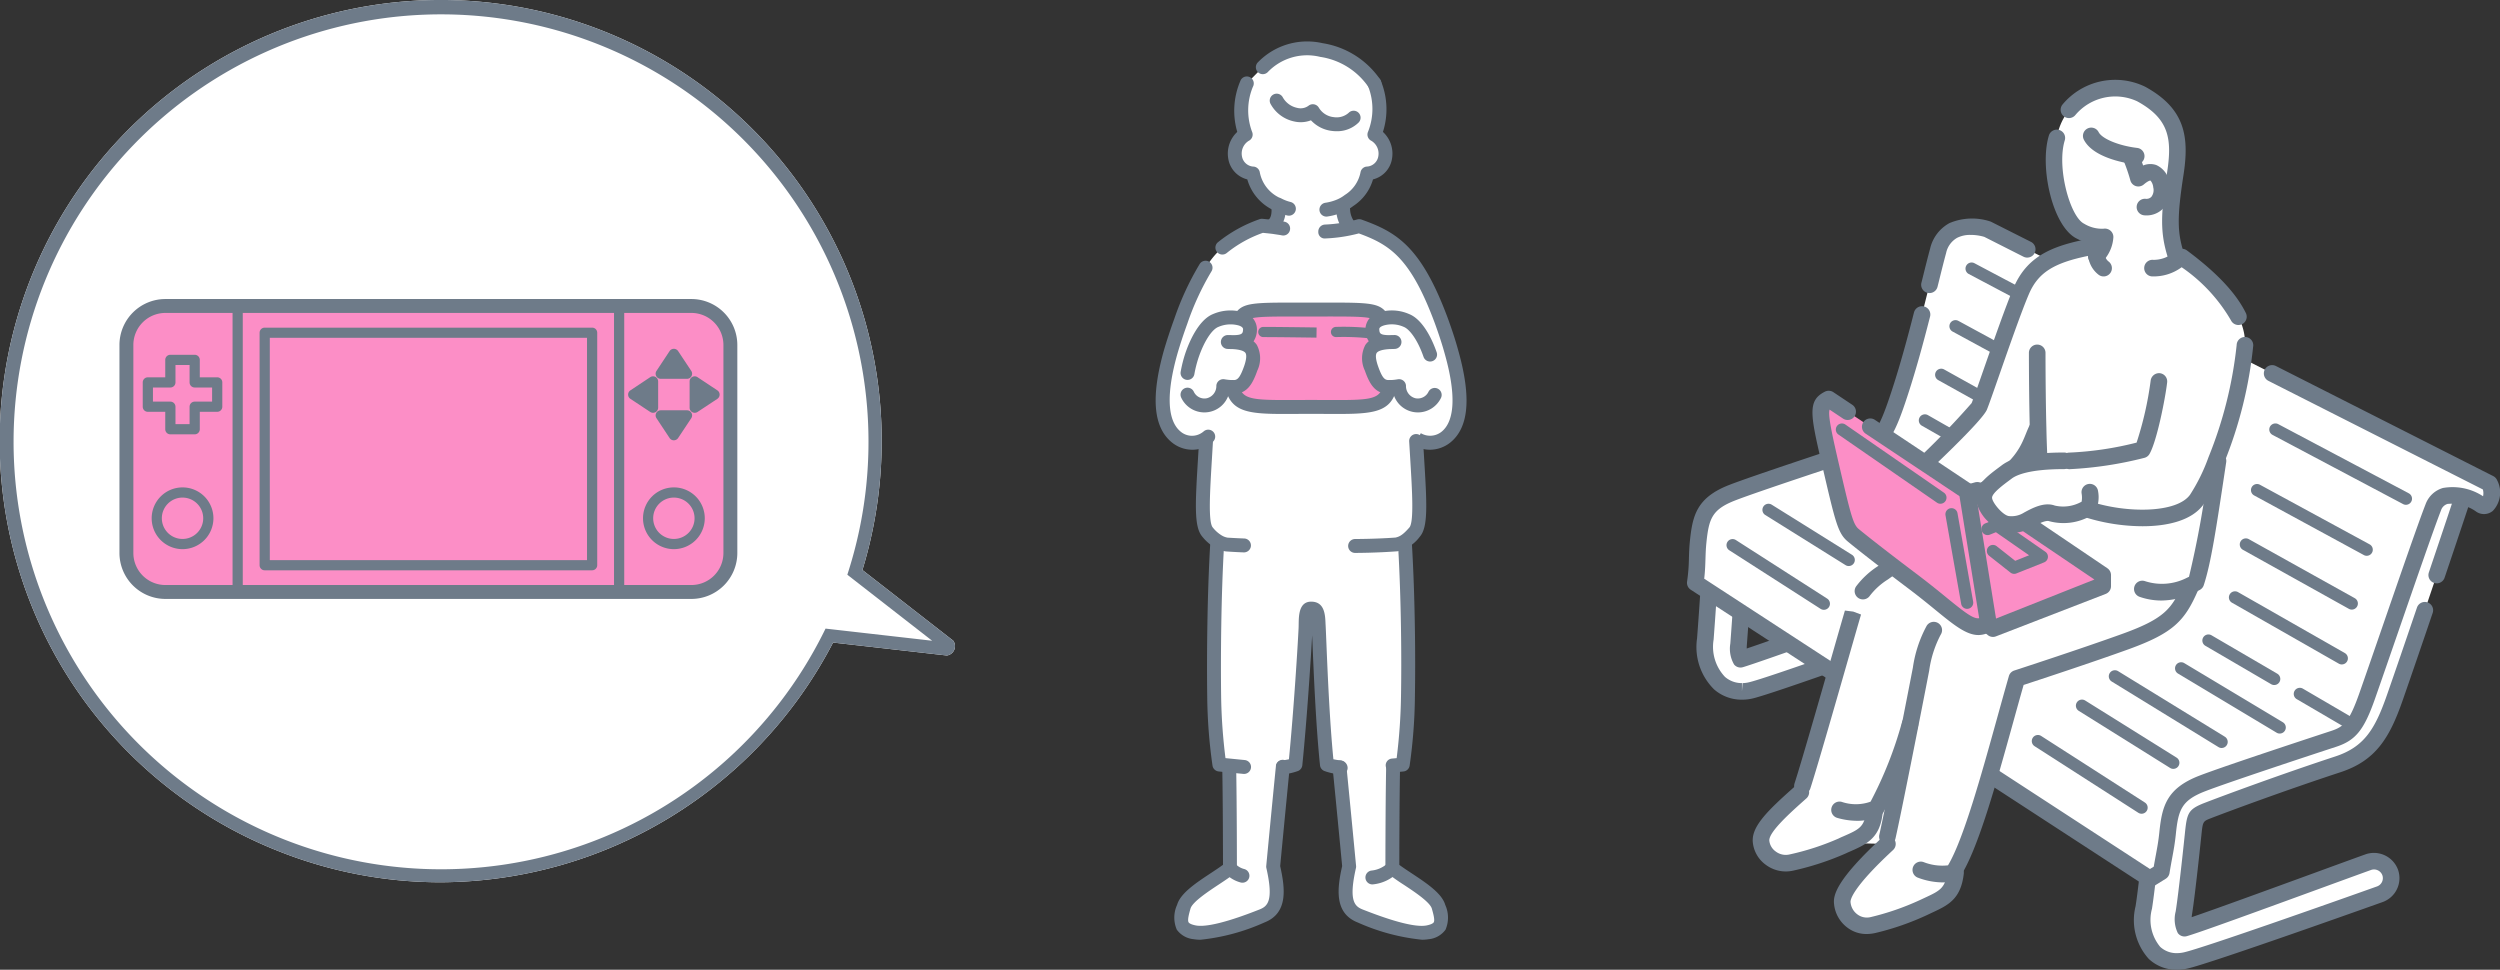 <?xml version="1.0" encoding="UTF-8"?> <svg xmlns="http://www.w3.org/2000/svg" viewBox="0 0 230.114 89.258"><rect x="0" y="0" width="230.114" height="89.258" fill="#333333" stroke="none"/><defs><style>.ae8a4228-4d51-431e-affd-d1eaa57907cb{fill:#fff;}.b0322c99-6bc0-4438-821f-f7f70239ec67{fill:#6e7b89;}.ae5135ff-e5f8-40b6-b509-9adab1f8e2a3{fill:#fc8ec6;}</style></defs><g id="a446d103-9e5e-4a37-b12d-3732403f2533" data-name="レイヤー 2"><g id="b782b4dc-a497-4b62-8ec9-c7edb52c162a" data-name="text"><path class="ae8a4228-4d51-431e-affd-d1eaa57907cb" d="M179.091,55.627a1.664,1.664,0,0,0-2.033-.923c-3.091,1.138-15.316,5.53-16.852,5.975a2.421,2.421,0,0,1-.176-1.38c.116-1.544.415-5.661.44-7.045.035-1.723.035-1.723,1.155-2.168l-1.343-2.841c-2.542,1.014-2.829,2.208-2.878,4.698-.026,1.333-.319,5.386-.433,6.874a4.744,4.744,0,0,0,1.307,4.062,3.105,3.105,0,0,0,2.132.76,3.372,3.372,0,0,0,.734-.091c1.74-.39,14.203-4.877,17.187-5.971A1.42,1.42,0,0,0,179.091,55.627Z"></path><path class="b0322c99-6bc0-4438-821f-f7f70239ec67" d="M160.339,64.403a3.847,3.847,0,0,1-2.563-.947,5.48,5.48,0,0,1-1.569-4.696c.138-1.816.407-5.58.431-6.831.05-2.468.31-4.177,3.359-5.394a.767.767,0,0,1,.974.384l1.344,2.84a.763.763,0,0,1-.408,1.036,3.575,3.575,0,0,0-.608.275,7.591,7.591,0,0,0-.066,1.199c-.028,1.569-.4,6.526-.442,7.087-.01.126-.013.237-.012.336,3.135-1.052,13.223-4.678,16.014-5.705a2.439,2.439,0,0,1,2.995,1.329,2.251,2.251,0,0,1,.033,1.798,2.123,2.123,0,0,1-1.222,1.176c-1.866.684-15.394,5.577-17.289,6.003a4.232,4.232,0,0,1-.888.109Zm-.431-16.157c-1.542.774-1.702,1.653-1.742,3.714-.025,1.285-.296,5.086-.435,6.916a4.023,4.023,0,0,0,1.047,3.429,2.344,2.344,0,0,0,1.561.571v.764l.055-.764a2.617,2.617,0,0,0,.569-.07c1.689-.378,14.087-4.84,17.104-5.947a.6.6,0,0,0,.346-.332.748.748,0,0,0-.021-.591.913.913,0,0,0-1.079-.511c-3.212,1.181-15.341,5.538-16.895,5.989a.761.761,0,0,1-.802-.249,2.886,2.886,0,0,1-.348-1.923c.042-.555.411-5.474.438-7.002.03-1.486.076-2.041.9-2.52Z"></path><path class="ae8a4228-4d51-431e-affd-d1eaa57907cb" d="M200.437,88.495a2.94,2.94,0,0,1-2.121-.784,4.595,4.595,0,0,1-.99-4.181c.246-1.532.685-5.633.827-7.006.263-2.558.66-3.791,3.355-4.833,2.263-.883,10.979-3.747,12.702-4.316,1.519-.497,2.202-1.17,3.253-4.173,1.926-5.498,6.164-18.324,6.245-18.411.437-.454,1.09-1.329,1.921-1.106a1.563,1.563,0,0,1,1.107,1.917c-.125.469-4.347,13.025-6.313,18.638-1.153,3.294-2.28,5.144-5.234,6.114-4.953,1.627-10.258,3.588-11.956,4.245-1.187.462-1.187.462-1.37,2.236-.147,1.42-.595,5.593-.848,7.177a2.461,2.461,0,0,0,.061,1.424c1.613-.457,13.656-4.913,16.924-6.083a1.569,1.569,0,0,1,1.056,2.956c-3.153,1.126-16.038,5.689-17.857,6.091A3.665,3.665,0,0,1,200.437,88.495Z"></path><path class="b0322c99-6bc0-4438-821f-f7f70239ec67" d="M200.364,89.258a3.682,3.682,0,0,1-2.573-.99,5.315,5.315,0,0,1-1.22-4.857c.224-1.4.636-5.168.822-6.966.265-2.58.655-4.235,3.839-5.466,2.134-.834,9.805-3.362,12.326-4.193l.413-.137c1.212-.396,1.764-.818,2.772-3.7,1.076-3.069,2.872-8.426,4.263-12.569,1.995-5.947,1.995-5.947,2.141-6.106l.173-.187a2.591,2.591,0,0,1,2.507-1.14,2.328,2.328,0,0,1,1.647,2.854c-.078.29-1.326,4.016-2.46,7.374a.764.764,0,0,1-1.448-.489c1.373-4.062,2.366-7.045,2.433-7.282a.8.8,0,0,0-.567-.981c-.274-.078-.704.39-.986.696l-.08.086c-.204.565-1.036,3.047-1.913,5.661-1.392,4.151-3.192,9.514-4.269,12.589-1.062,3.035-1.866,4.034-3.737,4.646l-.412.135c-6.736,2.222-10.858,3.622-12.251,4.167-2.334.903-2.627,1.816-2.872,4.199-.022.215-.546,5.259-.833,7.05a3.881,3.881,0,0,0,.759,3.503,2.22,2.22,0,0,0,1.585.577,2.958,2.958,0,0,0,.605-.076c1.683-.372,13.695-4.611,17.772-6.067a.808.808,0,0,0,.485-1.028.82.82,0,0,0-1.038-.485c-.969.348-2.737.993-4.776,1.738-4.914,1.794-11.03,4.03-12.186,4.356a.76.76,0,0,1-.828-.288,2.894,2.894,0,0,1-.195-1.989c.289-1.808.82-6.92.843-7.137.198-1.919.275-2.256,1.853-2.868,1.787-.69,7.069-2.642,11.993-4.259,2.67-.877,3.659-2.518,4.752-5.641.721-2.063,1.748-5.06,2.764-8.05a.764.764,0,1,1,1.446.493c-1.017,2.994-2.045,5.995-2.768,8.062-1.207,3.451-2.476,5.522-5.717,6.588-4.896,1.607-10.145,3.545-11.919,4.231-.75.292-.75.292-.885,1.601-.023.219-.558,5.371-.855,7.221-.016.105-.028.201-.036.288,2.164-.738,7.3-2.614,11.214-4.042,2.043-.748,3.815-1.394,4.796-1.746a2.364,2.364,0,0,1,2.982,1.414,2.339,2.339,0,0,1-1.408,2.98c-.161.058-15.829,5.649-17.952,6.119a4.395,4.395,0,0,1-.914.113Z"></path><path class="ae8a4228-4d51-431e-affd-d1eaa57907cb" d="M156.043,53.642l41.844,27.251,1.056-.656c.233-1.452.439-2.216.574-3.521.251-2.435.63-3.608,3.195-4.603,2.155-.835,10.452-3.568,12.095-4.106,1.445-.477,2.095-1.118,3.096-3.978,1.835-5.231,5.101-14.843,6.069-17.321.825-2.109,3.686-.748,4.351-.271.707.509,1.377-.724.828-1.934L182.987,21.12s-3.689-1.313-4.594,1.969c-.766,2.777-2.123,9.106-3.933,14.274-.989,2.825-1.632,3.457-3.057,3.926-1.622.529-9.814,3.226-11.942,4.054-2.533.983-2.907,2.14-3.154,4.547C156.173,51.175,156.272,52.205,156.043,53.642Z"></path><path class="b0322c99-6bc0-4438-821f-f7f70239ec67" d="M197.887,81.656a.767.767,0,0,1-.416-.123L155.626,54.282a.764.764,0,0,1-.337-.76,16.05,16.05,0,0,0,.168-2.135c.016-.513.033-1.022.09-1.577.243-2.371.627-4.012,3.637-5.18,2.094-.814,10.11-3.457,11.981-4.068,1.119-.368,1.631-.762,2.573-3.453,1.007-2.876,1.871-6.13,2.432-8.33a.764.764,0,1,1,1.48.378c-.568,2.226-1.442,5.526-2.47,8.458-1.005,2.868-1.765,3.815-3.54,4.4-1.866.609-9.842,3.238-11.904,4.04-2.17.841-2.443,1.693-2.67,3.913-.054.517-.069.99-.084,1.468-.018.573-.037,1.16-.117,1.83l41.03,26.722.349-.217c.067-.398.131-.744.192-1.07.126-.678.237-1.267.319-2.065.247-2.397.637-4.056,3.678-5.235,2.414-.935,12.038-4.088,12.133-4.119,1.137-.376,1.657-.776,2.613-3.505.608-1.731,1.371-3.943,2.157-6.216,1.607-4.651,3.268-9.458,3.922-11.131a2.425,2.425,0,0,1,1.596-1.512,5.121,5.121,0,0,1,3.701.76,1.269,1.269,0,0,0-.019-.626l-19.739-9.997a.764.764,0,0,1,.69-1.365l20.006,10.133a.77.77,0,0,1,.35.366,2.446,2.446,0,0,1-.391,2.836,1.268,1.268,0,0,1-1.578.034,3.913,3.913,0,0,0-2.586-.676.907.907,0,0,0-.608.605c-.641,1.643-2.298,6.437-3.9,11.073-.787,2.276-1.552,4.49-2.159,6.222-1.016,2.902-1.785,3.859-3.577,4.452-2.025.66-9.997,3.292-12.058,4.092-2.202.853-2.479,1.719-2.711,3.968-.088.845-.203,1.468-.337,2.186-.076.408-.157.846-.243,1.379a.763.763,0,0,1-.351.527l-1.056.656A.753.753,0,0,1,197.887,81.656Z"></path><path class="b0322c99-6bc0-4438-821f-f7f70239ec67" d="M177.6,26.976a.833.833,0,0,1-.185-.022.764.764,0,0,1-.557-.927l.083-.33c.277-1.12.517-2.084.717-2.81a3.588,3.588,0,0,1,1.793-2.357A5.347,5.347,0,0,1,183.244,20.4l3.697,1.864a.764.764,0,0,1-.688,1.365l-3.607-1.826a4.431,4.431,0,0,0-1.266-.181,2.65,2.65,0,0,0-1.229.266,2.099,2.099,0,0,0-1.02,1.404c-.197.716-.433,1.667-.707,2.773l-.083.332A.764.764,0,0,1,177.6,26.976Z"></path><path class="b0322c99-6bc0-4438-821f-f7f70239ec67" d="M204.201,32.629a.762.762,0,0,1-.344-.082l-13.95-7.065a.764.764,0,0,1,.69-1.364l13.95,7.065a.764.764,0,0,1-.346,1.446Z"></path><path class="b0322c99-6bc0-4438-821f-f7f70239ec67" d="M197.122,74.901a.566.566,0,0,1-.302-.09l-9.544-6.126a.56.56,0,0,1,.605-.943l9.546,6.127a.561.561,0,0,1-.304,1.032Z"></path><path class="b0322c99-6bc0-4438-821f-f7f70239ec67" d="M167.879,56.132a.56.56,0,0,1-.301-.089l-8.403-5.391a.56.56,0,1,1,.605-.943l8.403,5.39a.561.561,0,0,1-.303,1.032Z"></path><path class="b0322c99-6bc0-4438-821f-f7f70239ec67" d="M200.044,70.772a.557.557,0,0,1-.296-.086l-8.407-5.255a.56.56,0,1,1,.593-.951l8.409,5.255a.561.561,0,0,1-.298,1.036Z"></path><path class="b0322c99-6bc0-4438-821f-f7f70239ec67" d="M170.168,52.102a.558.558,0,0,1-.296-.086l-7.385-4.611a.56.56,0,0,1,.593-.951l7.386,4.611a.561.561,0,0,1-.297,1.036Z"></path><path class="b0322c99-6bc0-4438-821f-f7f70239ec67" d="M204.491,68.85a.558.558,0,0,1-.291-.084l-9.827-6.035a.56.56,0,0,1,.587-.955l9.825,6.035a.561.561,0,0,1-.293,1.038Z"></path><path class="b0322c99-6bc0-4438-821f-f7f70239ec67" d="M209.837,67.521a.547.547,0,0,1-.287-.081l-9.086-5.448a.561.561,0,0,1,.575-.963l9.088,5.452a.56.56,0,0,1-.289,1.04Z"></path><path class="b0322c99-6bc0-4438-821f-f7f70239ec67" d="M216.291,67.124a.558.558,0,0,1-.281-.078l-4.599-2.689a.56.56,0,1,1,.565-.967l4.599,2.689a.56.56,0,0,1-.283,1.044Z"></path><path class="b0322c99-6bc0-4438-821f-f7f70239ec67" d="M209.329,63.054a.562.562,0,0,1-.281-.078L202.991,59.44a.56.56,0,0,1,.565-.967l6.057,3.537a.56.56,0,0,1-.284,1.044Z"></path><path class="b0322c99-6bc0-4438-821f-f7f70239ec67" d="M215.553,61.16a.558.558,0,0,1-.277-.074l-9.838-5.613a.561.561,0,0,1,.555-.975l9.838,5.613a.561.561,0,0,1-.279,1.048Z"></path><path class="b0322c99-6bc0-4438-821f-f7f70239ec67" d="M199.37,51.927a.558.558,0,0,1-.277-.074L176.895,39.182a.561.561,0,0,1,.555-.975l22.198,12.671a.561.561,0,0,1-.279,1.048Z"></path><path class="b0322c99-6bc0-4438-821f-f7f70239ec67" d="M216.473,56.112a.564.564,0,0,1-.272-.072L206.449,50.606a.56.56,0,1,1,.545-.979l9.753,5.434a.561.561,0,0,1-.274,1.05Z"></path><path class="b0322c99-6bc0-4438-821f-f7f70239ec67" d="M200.6,47.268a.563.563,0,0,1-.272-.072l-21.922-12.209a.56.56,0,1,1,.545-.979l21.922,12.209a.561.561,0,0,1-.274,1.05Z"></path><path class="b0322c99-6bc0-4438-821f-f7f70239ec67" d="M217.846,51.159a.541.541,0,0,1-.268-.07l-10.094-5.486a.559.559,0,1,1,.535-.983l10.094,5.486a.56.56,0,0,1-.267,1.052Z"></path><path class="b0322c99-6bc0-4438-821f-f7f70239ec67" d="M199.956,41.436a.546.546,0,0,1-.268-.07L179.727,30.518a.559.559,0,1,1,.535-.983L200.223,40.384a.56.56,0,0,1-.268,1.052Z"></path><path class="b0322c99-6bc0-4438-821f-f7f70239ec67" d="M221.457,46.465a.567.567,0,0,1-.263-.066L209.176,40.03a.562.562,0,0,1-.233-.758.568.568,0,0,1,.758-.233l12.018,6.369a.561.561,0,0,1-.263,1.056Z"></path><path class="b0322c99-6bc0-4438-821f-f7f70239ec67" d="M201.525,35.907a.566.566,0,0,1-.263-.066l-20.063-10.63a.561.561,0,0,1,.525-.991l20.063,10.63a.561.561,0,0,1-.263,1.056Z"></path><path class="ae8a4228-4d51-431e-affd-d1eaa57907cb" d="M162.097,77.435c-.082-1.098,1.446-2.546,3.646-4.499l.163-.593c.855-2.626,3.87-13.299,4.644-15.929.754-2.626,2.2-3.218,3.401-4.153l.245-.084c5.581-2.482,9.736-4.316,11.549-5.947a5.633,5.633,0,0,0,1.935-4.237c-.021-.569-.062-1.484-.082-2.546h-.082c-.855,1.691-.855,4.237-8.229,7.292l-3.483-1.528-.754-.589s6.702-6.194,7.129-7.213,2.791-8.147,3.891-10.694c1.12-2.546,3.157-3.481,7.312-4.153a.982.982,0,0,0-.407.979,2.736,2.736,0,0,0,.789-1.742,3.597,3.597,0,0,1-2.267-.521c-1.725-.847-3.003-5.832-2.182-8.561a5.452,5.452,0,0,1,7.768-4.066c3.279,1.79,3.651,3.982,3.154,7.268-.639,4.082-.581,5.542.01,7.479l.305.446a.809.809,0,0,0,.286-.183c2.383,1.774,5.52,4.503,5.784,7.475.183,2.12-1.1,7.356-2.627,11.223l.163.064c-.855,5.681-1.365,9.166-2.037,11.203-.183.099-.367.183-.57.282l.061.143c-1.1,2.526-1.955,3.545-5.948,4.993-3.992,1.444-10.021,3.401-10.021,3.401-1.833,6.393-3.911,14.807-5.826,17.783l.184.099c-.245,2.14-1.263,2.403-2.974,3.219a24.508,24.508,0,0,1-4.664,1.611,2.287,2.287,0,0,1-2.791-2.061c-.101-1.158,1.935-3.357,4.155-5.414l-3.564-.084c-.183.084-.387.163-.591.266a24.556,24.556,0,0,1-4.684,1.528A2.291,2.291,0,0,1,162.097,77.435Z"></path><path class="b0322c99-6bc0-4438-821f-f7f70239ec67" d="M192.955,24.346a.765.765,0,0,1-.661-1.148.771.771,0,0,1,.183-.235,1.31,1.31,0,0,0,.316-.432,5.982,5.982,0,0,1-1.638-.571c-2.231-1.096-3.439-6.578-2.57-9.464a.764.764,0,1,1,1.462.442c-.75,2.49.497,7.021,1.788,7.654a3.146,3.146,0,0,0,1.766.461.798.798,0,0,1,.653.175.764.764,0,0,1,.273.609,3.503,3.503,0,0,1-.959,2.198.825.825,0,0,1-.087.099A.761.761,0,0,1,192.955,24.346Z"></path><path class="b0322c99-6bc0-4438-821f-f7f70239ec67" d="M200.247,24.163a.764.764,0,0,1-.731-.541c-.66-2.166-.667-3.775-.034-7.819.46-3.043.16-4.883-2.765-6.48a4.799,4.799,0,0,0-5.687,1.263.764.764,0,1,1-1.173-.979,6.311,6.311,0,0,1,7.59-1.627c3.665,2.001,4.073,4.565,3.545,8.054-.632,4.034-.553,5.377-.014,7.143a.764.764,0,0,1-.508.953A.727.727,0,0,1,200.247,24.163Z"></path><path class="b0322c99-6bc0-4438-821f-f7f70239ec67" d="M196.616,15.136a.698.698,0,0,1-.09-.006c-.631-.074-3.823-.533-4.715-2.272a.763.763,0,1,1,1.359-.696c.317.617,1.871,1.255,3.536,1.452a.763.763,0,0,1-.089,1.522Z"></path><path class="b0322c99-6bc0-4438-821f-f7f70239ec67" d="M197.576,19.829a1.92,1.92,0,0,1-.213-.01.763.763,0,1,1,.139-1.52.626.626,0,0,0,.524-.183,1.014,1.014,0,0,0,.171-.867,1.104,1.104,0,0,0-.25-.625c-.06-.016-.253.044-.629.362a.771.771,0,0,1-.73.141.763.763,0,0,1-.504-.547,15.973,15.973,0,0,0-.585-1.713.764.764,0,1,1,1.414-.577c.012.028.181.446.354.943a1.703,1.703,0,0,1,1.198-.046,2.085,2.085,0,0,1,1.234,1.794,2.491,2.491,0,0,1-.554,2.172A2.121,2.121,0,0,1,197.576,19.829Z"></path><path class="b0322c99-6bc0-4438-821f-f7f70239ec67" d="M175.051,45.387a.763.763,0,0,1-.518-1.325,75.879,75.879,0,0,0,6.947-6.958c.151-.36.566-1.549,1.082-3.031.887-2.542,2.103-6.027,2.808-7.658,1.325-3.014,3.795-3.942,7.891-4.605a.764.764,0,0,1,.536,1.397c-.072.046-.07.179-.061.253a.956.956,0,0,0,.348.609.763.763,0,0,1-.911,1.225,2.47,2.47,0,0,1-.957-1.681l-.006-.06c-3.219.654-4.605,1.575-5.439,3.473-.681,1.575-1.886,5.03-2.766,7.551-.531,1.524-.96,2.749-1.12,3.131-.444,1.056-5.263,5.582-7.315,7.477A.761.761,0,0,1,175.051,45.387Z"></path><path class="b0322c99-6bc0-4438-821f-f7f70239ec67" d="M197.206,48.438a17.791,17.791,0,0,1-5.155-.788.764.764,0,0,1,.463-1.456c3.305,1.052,7.843,1.042,9.069-.654a16.769,16.769,0,0,0,1.701-3.459,38.069,38.069,0,0,0,2.59-10.32.764.764,0,0,1,.764-.744h.02a.765.765,0,0,1,.744.784A39.099,39.099,0,0,1,204.704,42.64a17.783,17.783,0,0,1-1.884,3.795C201.763,47.901,199.542,48.438,197.206,48.438Z"></path><path class="b0322c99-6bc0-4438-821f-f7f70239ec67" d="M206.037,29.915a.765.765,0,0,1-.687-.428,15.104,15.104,0,0,0-4.539-4.889,4.328,4.328,0,0,1-2.764.841.764.764,0,0,1,.163-1.52,2.888,2.888,0,0,0,1.888-.69.756.756,0,0,1,.178-.097.783.783,0,0,1,1.017-.084c2.756,2.049,4.532,3.937,5.429,5.767a.765.765,0,0,1-.35,1.022A.779.779,0,0,1,206.037,29.915Z"></path><path class="b0322c99-6bc0-4438-821f-f7f70239ec67" d="M190.49,43.187a.764.764,0,0,1,0-1.528,30.377,30.377,0,0,0,6.174-.919,31.202,31.202,0,0,0,1.296-5.715.782.782,0,0,1,.844-.674.764.764,0,0,1,.673.845c-.162,1.436-.945,5.416-1.626,6.592a.76.76,0,0,1-.49.36A34.565,34.565,0,0,1,190.49,43.187Z"></path><path class="b0322c99-6bc0-4438-821f-f7f70239ec67" d="M174.196,52.941a.764.764,0,0,1-.31-1.462l.268-.119c5.244-2.331,9.386-4.173,11.079-5.697a4.934,4.934,0,0,0,1.685-3.616l-.016-.394c-.022-.565-.052-1.331-.068-2.192-.062-2.319-.082-5.345-.082-6.98a.764.764,0,0,1,1.528,0c0,1.627.02,4.633.082,6.946.016.855.045,1.609.067,2.166l.014.372a6.362,6.362,0,0,1-2.187,4.832c-1.874,1.687-5.904,3.479-11.48,5.959l-.27.119A.775.775,0,0,1,174.196,52.941Z"></path><path class="b0322c99-6bc0-4438-821f-f7f70239ec67" d="M198.939,55.276a6.078,6.078,0,0,1-1.995-.34.763.763,0,1,1,.495-1.444,5.031,5.031,0,0,0,3.802-.282l.153-.076c.032-.014.064-.03.095-.043a89.246,89.246,0,0,0,1.813-10.117l.101-.664a.763.763,0,1,1,1.51.227l-.1.664c-.811,5.393-1.301,8.647-1.967,10.664a.759.759,0,0,1-.36.432c-.14.077-.281.145-.43.217-.009.004-.187.089-.196.093A7.156,7.156,0,0,1,198.939,55.276Z"></path><path class="b0322c99-6bc0-4438-821f-f7f70239ec67" d="M179.288,47.503a.775.775,0,0,1-.306-.064l-3.483-1.528a.764.764,0,0,1,.613-1.4l3.184,1.397c5.749-2.439,6.571-4.473,7.174-5.967.12-.298.235-.577.367-.837a.763.763,0,1,1,1.363.688c-.114.225-.21.466-.312.722-.715,1.768-1.694,4.193-8.306,6.932A.784.784,0,0,1,179.288,47.503Z"></path><path class="b0322c99-6bc0-4438-821f-f7f70239ec67" d="M178.788,81.222a6.607,6.607,0,0,1-2.3-.454.764.764,0,0,1,.587-1.41,4.697,4.697,0,0,0,2.23.292c1.417-2.361,3.071-8.324,4.533-13.598.364-1.313.722-2.602,1.071-3.819a.758.758,0,0,1,.498-.515c.06-.02,6.063-1.971,9.997-3.393,3.83-1.39,4.517-2.307,5.507-4.579a.763.763,0,1,1,1.4.609c-1.218,2.799-2.258,3.909-6.387,5.407-3.377,1.221-8.26,2.826-9.659,3.284-.312,1.096-.632,2.248-.955,3.415-1.592,5.739-3.237,11.672-4.851,14.18a2.158,2.158,0,0,1-.176.239.783.783,0,0,1-.307.179A4.166,4.166,0,0,1,178.788,81.222Z"></path><path class="b0322c99-6bc0-4438-821f-f7f70239ec67" d="M173.728,77.773a.8.8,0,0,1-.168-.018.764.764,0,0,1-.578-.913c.578-2.572,2.292-11.258,3.091-15.398a11.486,11.486,0,0,1,1.263-3.831.764.764,0,1,1,1.297.807,10.034,10.034,0,0,0-1.061,3.318c-.799,4.143-2.518,12.851-3.1,15.438A.763.763,0,0,1,173.728,77.773Z"></path><path class="b0322c99-6bc0-4438-821f-f7f70239ec67" d="M170.925,75.55a6.618,6.618,0,0,1-1.833-.273.765.765,0,0,1,.43-1.468,4.034,4.034,0,0,0,2.654-.018,35.952,35.952,0,0,0,2.892-7.312.754.754,0,0,1,.939-.533.763.763,0,0,1,.533.939,35.464,35.464,0,0,1-3.192,7.911.745.745,0,0,1-.276.255A4.486,4.486,0,0,1,170.925,75.55Z"></path><path class="b0322c99-6bc0-4438-821f-f7f70239ec67" d="M165.906,73.107a.752.752,0,0,1-.237-.038.763.763,0,0,1-.489-.963c.589-1.81,2.227-7.521,3.422-11.69.53-1.852.978-3.411,1.214-4.217l.768.096.717.27c-.256.867-.701,2.423-1.231,4.271-1.198,4.181-2.84,9.908-3.438,11.744A.763.763,0,0,1,165.906,73.107Z"></path><path class="b0322c99-6bc0-4438-821f-f7f70239ec67" d="M171.475,55.173a.764.764,0,0,1-.621-1.207,7.772,7.772,0,0,1,2.032-1.874c.203-.143.403-.284.597-.434a.763.763,0,1,1,.937,1.205c-.212.165-.432.32-.653.477a6.273,6.273,0,0,0-1.667,1.512A.765.765,0,0,1,171.475,55.173Z"></path><path class="b0322c99-6bc0-4438-821f-f7f70239ec67" d="M164.376,80.214a3.085,3.085,0,0,1-1.84-.611,2.91,2.91,0,0,1-1.202-2.116c-.108-1.45,1.401-2.904,3.901-5.122a.764.764,0,1,1,1.014,1.142c-1.375,1.221-3.451,3.065-3.391,3.873a1.399,1.399,0,0,0,.589.996,1.528,1.528,0,0,0,1.27.273,23.797,23.797,0,0,0,4.542-1.48c.113-.06.26-.123.4-.183l.186-.082c1.31-.575,1.767-.839,1.921-2.182a.743.743,0,0,1,.846-.67.763.763,0,0,1,.671.845c-.244,2.12-1.321,2.747-2.816,3.401l-.204.09c-.113.048-.23.099-.348.157a25.506,25.506,0,0,1-4.856,1.591A3.08,3.08,0,0,1,164.376,80.214Z"></path><path class="b0322c99-6bc0-4438-821f-f7f70239ec67" d="M171.814,85.972a2.892,2.892,0,0,1-1.757-.579,3.078,3.078,0,0,1-1.246-2.25c-.074-.827.359-2.281,4.398-6.023a.764.764,0,0,1,1.038,1.122c-3.814,3.533-3.929,4.607-3.914,4.786a1.555,1.555,0,0,0,.632,1.138,1.449,1.449,0,0,0,1.22.249,23.94,23.94,0,0,0,4.514-1.56l.47-.219c1.382-.642,1.9-.883,2.072-2.397a.781.781,0,0,1,.846-.672.766.766,0,0,1,.672.847c-.271,2.365-1.452,2.912-2.948,3.606l-.455.215a24.837,24.837,0,0,1-4.678,1.629A3.736,3.736,0,0,1,171.814,85.972Z"></path><polygon class="ae5135ff-e5f8-40b6-b509-9adab1f8e2a3" points="183.446 57.862 193.545 53.956 193.545 52.937 182.003 45.132 171.309 48.1 183.446 57.862"></polygon><path class="b0322c99-6bc0-4438-821f-f7f70239ec67" d="M183.446,58.626a.759.759,0,0,1-.478-.169l-12.137-9.762a.763.763,0,0,1,.275-1.331l10.693-2.968a.774.774,0,0,1,.632.103l11.542,7.805a.765.765,0,0,1,.336.633v1.018a.762.762,0,0,1-.488.712l-10.099,3.906A.74.74,0,0,1,183.446,58.626ZM172.948,48.438l10.633,8.553,9.2-3.648-10.913-7.381Z"></path><path class="b0322c99-6bc0-4438-821f-f7f70239ec67" d="M185.397,52.822a.56.56,0,0,1-.347-.121l-1.961-1.548a.56.56,0,0,1,.694-.879l1.707,1.347,1.279-.511-3.054-2.122-.568.229a.56.56,0,0,1-.42-1.038l.848-.342a.552.552,0,0,1,.529.06l4.158,2.888a.558.558,0,0,1-.111.979L185.605,52.78A.539.539,0,0,1,185.397,52.822Z"></path><path class="ae5135ff-e5f8-40b6-b509-9adab1f8e2a3" d="M170.609,49.289c-.734-.593-.941-1.452-2.122-6.536-1.143-4.921-1.167-5.514-.163-6.023l12.738,8.486,1.959,12.137c-1.551,1.102-2.776-.68-6.94-3.819C171.917,50.391,170.609,49.289,170.609,49.289Z"></path><path class="b0322c99-6bc0-4438-821f-f7f70239ec67" d="M182.11,58.453c-1.13,0-2.285-.943-3.902-2.262-.715-.585-1.562-1.275-2.587-2.047-4.133-3.121-5.451-4.225-5.505-4.27-.935-.756-1.155-1.701-2.374-6.948-1.107-4.764-1.404-6.045.235-6.876a.776.776,0,0,1,.77.044l1.767,1.178a.765.765,0,0,1-.847,1.273l-1.261-.841c-.129.426.043,1.512.825,4.877,1.111,4.78,1.337,5.693,1.859,6.115.025.022,1.363,1.144,5.452,4.229,1.043.788,1.905,1.49,2.632,2.085,1.762,1.436,2.482,1.977,3.001,1.894l-1.814-11.235-8.657-5.766a.765.765,0,0,1,.847-1.273l8.934,5.952a.766.766,0,0,1,.33.515l1.959,12.138a.764.764,0,0,1-.311.744A2.296,2.296,0,0,1,182.11,58.453Z"></path><path class="b0322c99-6bc0-4438-821f-f7f70239ec67" d="M178.607,46.369a.566.566,0,0,1-.317-.1l-9.081-6.278a.561.561,0,0,1,.637-.923l9.081,6.278a.561.561,0,0,1-.319,1.022Z"></path><path class="b0322c99-6bc0-4438-821f-f7f70239ec67" d="M181.068,56.044a.561.561,0,0,1-.551-.464l-1.442-8.147a.56.56,0,0,1,1.104-.195l1.442,8.147a.568.568,0,0,1-.553.658Z"></path><path class="ae8a4228-4d51-431e-affd-d1eaa57907cb" d="M192.358,45.303l-2.207-1.953-.17-.935c-2.206,0-4.243.255-5.261,1.018s-2.122,1.528-2.122,2.379a3.197,3.197,0,0,0,2.377,2.459,2.702,2.702,0,0,0,1.697-.422c.651-.354,1.554-.831,2.207-.597a4.359,4.359,0,0,0,3.31-.509A2.39,2.39,0,0,0,192.358,45.303Z"></path><path class="b0322c99-6bc0-4438-821f-f7f70239ec67" d="M185.158,49.035a3.874,3.874,0,0,1-3.325-3.223c0-1.18,1.133-2.023,2.229-2.84l.199-.149c1.051-.788,2.922-1.171,5.72-1.171a.764.764,0,1,1,0,1.528c-3.175,0-4.372.543-4.803.865l-.203.151c-.643.479-1.614,1.205-1.614,1.617,0,.434,1.037,1.695,1.613,1.695a2.137,2.137,0,0,0,1.335-.33c.732-.396,1.846-1.004,2.827-.642a3.433,3.433,0,0,0,2.469-.36,2.208,2.208,0,0,0,.001-.738.764.764,0,0,1,1.504-.271,3.019,3.019,0,0,1-.286,2.001.76.76,0,0,1-.294.261,5.043,5.043,0,0,1-3.914.543c-.343-.125-1.208.348-1.579.549A3.346,3.346,0,0,1,185.158,49.035Z"></path><path class="ae8a4228-4d51-431e-affd-d1eaa57907cb" d="M133.093,40.234c1.707-1.382,1.452-4.488.513-7.816-.257-.938-.582-1.912-.922-2.85-2.423-6.553-4.591-7.68-7.578-8.755,0,0-.358.102-.922.222l-.085-.733a3.754,3.754,0,0,1-.325-1.21l-.632-.068a3.912,3.912,0,0,0,1.042-.58,3.778,3.778,0,0,0,1.673-2.475,1.906,1.906,0,0,0,.648-3.583,6.232,6.232,0,0,0,0-4.71,7.22,7.22,0,0,0-4.882-3.072,5.671,5.671,0,0,0-5.376,1.57l-1.483,1.502a6.266,6.266,0,0,0-.103,4.71,1.911,1.911,0,0,0,.667,3.583,3.895,3.895,0,0,0,2.082,2.765.913.913,0,0,0,.273.12l-.018.033a2.338,2.338,0,0,1-.323,1.21l-.085.802c-.563-.068-1.11-.12-1.11-.12-3.413,1.417-5.051,2.236-7.458,8.79-.342.938-.665,1.911-.938,2.85-.938,3.328-1.178,6.435.528,7.816a2.267,2.267,0,0,0,2.612.188l.12.17c-.273,4.693-.547,7.595.137,8.38a3.626,3.626,0,0,0,1.023.888l-.137.257c-.273,4.623-.323,10.24-.273,14.009a47.443,47.443,0,0,0,.478,6.246l.922.087-.017.137c.068,3.703.068,9.316.068,9.316-1.11.923-3.908,2.34-4.25,3.55-.342,1.213-.547,2.067,1.023,2.357,1.57.273,4.728-.94,6.162-1.503,1.45-.563,1.655-1.843,1.042-4.557.392-4.113.835-8.653.886-9.13a4.923,4.923,0,0,0,1.16-.257c.478-4.76.683-11.52.752-12.936.051-.853.085-1.417.7-1.417s.648.563.682,1.417c.087,1.417.273,8.176.768,12.936a4.94,4.94,0,0,0,1.162.257c.05.477.495,5.016.887,9.13-.615,2.713-.41,3.993,1.023,4.557,1.452.563,4.592,1.777,6.178,1.503,1.57-.29,1.367-1.143,1.025-2.357-.342-1.21-3.158-2.627-4.25-3.55,0,0,0-5.613.068-9.316l-.017-.137.903-.087a47.447,47.447,0,0,0,.478-6.246c.068-3.77,0-9.386-.273-14.009h-.818a2.851,2.851,0,0,0,1.707-1.145c.682-.785.41-3.687.137-8.38l.137-.153A2.296,2.296,0,0,0,133.093,40.234Z"></path><path class="ae5135ff-e5f8-40b6-b509-9adab1f8e2a3" d="M113.434,35.626s2.143-.375,1.362-3.93a3.781,3.781,0,0,0-.285-2.63s1.353-.64,6.543-.64,5.688.71,5.688.71a1.76,1.76,0,0,0,0,2.133c-.925.925-.662,3.522,1.198,4.357-.7,1.475-1.41,2.043-7.74,2.043S114.064,37.138,113.434,35.626Z"></path><path class="b0322c99-6bc0-4438-821f-f7f70239ec67" d="M118.639,19.852a.653.653,0,0,1-.163-.021,5.119,5.119,0,0,1-1.022-.376,1.624,1.624,0,0,1-.375-.175,4.476,4.476,0,0,1-2.27-2.767,2.348,2.348,0,0,1-1.76-1.953,2.715,2.715,0,0,1,.835-2.418,6.974,6.974,0,0,1,.32-4.771.639.639,0,1,1,1.123.611,5.649,5.649,0,0,0-.085,4.136.64.64,0,0,1-.305.847,1.374,1.374,0,0,0-.624,1.401,1.136,1.136,0,0,0,1.103.97.64.64,0,0,1,.537.496,3.268,3.268,0,0,0,1.775,2.348,1.415,1.415,0,0,1,.253.108,3.651,3.651,0,0,0,.82.306.64.64,0,0,1-.163,1.259Z"></path><path class="b0322c99-6bc0-4438-821f-f7f70239ec67" d="M122.087,19.937a.64.64,0,0,1-.093-1.273,4.372,4.372,0,0,0,.922-.238,3.212,3.212,0,0,0,.872-.483,3.179,3.179,0,0,0,1.447-2.111.64.64,0,0,1,.536-.497,1.129,1.129,0,0,0,1.1-.968,1.376,1.376,0,0,0-.635-1.402.642.642,0,0,1-.307-.854,5.677,5.677,0,0,0,.015-4.13.641.641,0,0,1,1.127-.61,6.863,6.863,0,0,1,.222,4.773,2.708,2.708,0,0,1,.843,2.414,2.341,2.341,0,0,1-1.757,1.955,4.362,4.362,0,0,1-1.818,2.449,4.488,4.488,0,0,1-1.188.66,5.723,5.723,0,0,1-1.192.308A.716.716,0,0,1,122.087,19.937Z"></path><path class="b0322c99-6bc0-4438-821f-f7f70239ec67" d="M126.507,8.316a.638.638,0,0,1-.528-.279,6.55,6.55,0,0,0-4.458-2.801,5.014,5.014,0,0,0-4.828,1.4.64.64,0,1,1-.886-.923,6.321,6.321,0,0,1,5.928-1.739,7.904,7.904,0,0,1,5.301,3.341.64.64,0,0,1-.528,1.001Z"></path><path class="b0322c99-6bc0-4438-821f-f7f70239ec67" d="M117.141,21.385a.64.64,0,0,1-.393-1.145c.335-.261.302-.893.283-1.232l.635-.121.64-.028-.64.028.643.053a2.625,2.625,0,0,1-.775,2.31A.638.638,0,0,1,117.141,21.385Z"></path><path class="b0322c99-6bc0-4438-821f-f7f70239ec67" d="M124.224,21.527a.639.639,0,0,1-.517-.263,3.272,3.272,0,0,1-.71-1.857l-.02-.192a.64.64,0,1,1,1.27-.153l.023.212a2.039,2.039,0,0,0,.47,1.236.64.64,0,0,1-.517,1.017Z"></path><path class="b0322c99-6bc0-4438-821f-f7f70239ec67" d="M123.022,12.078a3.352,3.352,0,0,1-.408-.025,3.13,3.13,0,0,1-1.946-.979,2.633,2.633,0,0,1-1.537.107,3.223,3.223,0,0,1-2.19-1.633.639.639,0,1,1,1.143-.572,1.982,1.982,0,0,0,1.315.953,1.233,1.233,0,0,0,1.036-.19.639.639,0,0,1,.959.175,1.81,1.81,0,0,0,1.375.868,1.671,1.671,0,0,0,1.367-.394.639.639,0,1,1,.92.888A2.805,2.805,0,0,1,123.022,12.078Z"></path><path class="b0322c99-6bc0-4438-821f-f7f70239ec67" d="M109.754,41.396a2.994,2.994,0,0,1-1.878-.665c-1.717-1.389-1.96-4.166-.742-8.486.28-.957.607-1.944.953-2.896a26.138,26.138,0,0,1,2.342-5.054.639.639,0,1,1,1.077.69,25.104,25.104,0,0,0-2.217,4.804c-.335.923-.655,1.883-.923,2.808-1.033,3.665-.925,6.136.317,7.14a1.617,1.617,0,0,0,1.863.147,1.562,1.562,0,0,0,.242-.173.64.64,0,1,1,.82.982,2.185,2.185,0,0,1-.43.303A2.64,2.64,0,0,1,109.754,41.396Z"></path><path class="b0322c99-6bc0-4438-821f-f7f70239ec67" d="M112.513,23.43a.64.64,0,0,1-.423-1.12,12.762,12.762,0,0,1,3.813-2.122.644.644,0,0,1,.305-.047s.555.053,1.127.123l.375.057c.195.028.378.055.536.089a.64.64,0,0,1,.49.761.63.63,0,0,1-.76.491c-.132-.028-.287-.051-.45-.074l-.375-.058c-.35-.042-.708-.078-.907-.098a11.176,11.176,0,0,0-3.308,1.839A.635.635,0,0,1,112.513,23.43Z"></path><path class="b0322c99-6bc0-4438-821f-f7f70239ec67" d="M110.854,37.961a2.354,2.354,0,0,1-2.127-1.357.64.64,0,1,1,1.153-.557,1.079,1.079,0,0,0,1.192.612,1.15,1.15,0,0,0,.887-1.161.639.639,0,0,1,.733-.59,5.122,5.122,0,0,0,.742.077.64.64,0,0,1,.64.64c0,.455-.457.67-.958.625a2.336,2.336,0,0,1-1.798,1.665A2.443,2.443,0,0,1,110.854,37.961Z"></path><path class="b0322c99-6bc0-4438-821f-f7f70239ec67" d="M113.451,36.266a.64.64,0,0,1,0-1.28c.37,0,.615,0,1.07-1.295.205-.595.245-1.027.112-1.213-.084-.117-.352-.304-1.218-.348-.143,0-.29-.004-.433-.011a.64.64,0,0,1,.027-1.279c.153,0,.312.003.472.011.905-.003.917-.186.938-.536.013-.205-.278-.318-.405-.357a2.817,2.817,0,0,0-1.873.135c-.605.242-1.318,1.35-1.818,2.821a10.929,10.929,0,0,0-.387,1.529.64.64,0,1,1-1.26-.227,12.316,12.316,0,0,1,.433-1.712c.305-.899,1.165-3.043,2.552-3.599a4.076,4.076,0,0,1,2.75-.165,1.636,1.636,0,0,1,1.285,1.657,1.955,1.955,0,0,1-.313,1.023,1.686,1.686,0,0,1,.295.315,2.63,2.63,0,0,1,.053,2.377C115.251,35.477,114.724,36.266,113.451,36.266Z"></path><path class="b0322c99-6bc0-4438-821f-f7f70239ec67" d="M114.512,50.847l-.025-.001c-.523-.02-1.095-.05-1.661-.091a2.775,2.775,0,0,1-.992-.35,4.136,4.136,0,0,1-1.167-1.009c-.778-.895-.648-3.027-.39-7.276l.095-1.566a.639.639,0,1,1,1.276.075l-.093,1.569c-.183,3.013-.357,5.857.075,6.353a3.093,3.093,0,0,0,.827.736,1.553,1.553,0,0,0,.543.202c.468.028,1.027.058,1.537.077a.64.64,0,0,1-.025,1.279Z"></path><path class="b0322c99-6bc0-4438-821f-f7f70239ec67" d="M114.509,71.236c-.02,0-.043-.002-.065-.003l-2.265-.223a.639.639,0,0,1-.572-.532,47.802,47.802,0,0,1-.487-6.34c-.05-3.72-.003-9.365.275-14.059a.615.615,0,0,1,.677-.602.64.64,0,0,1,.6.677c-.275,4.661-.32,10.269-.272,13.963a51.41,51.41,0,0,0,.4,5.665l1.773.177a.64.64,0,0,1-.065,1.277Z"></path><path class="b0322c99-6bc0-4438-821f-f7f70239ec67" d="M110.498,86.499a3.646,3.646,0,0,1-.622-.05,2.159,2.159,0,0,1-1.557-.877,2.811,2.811,0,0,1,.027-2.283c.303-1.07,1.746-2.025,3.143-2.947.402-.267.782-.515,1.083-.742-.002-1.225-.01-5.813-.068-8.993a.64.64,0,0,1,.628-.652.717.717,0,0,1,.652.628c.068,3.708.068,9.328.068,9.328a.643.643,0,0,1-.23.492c-.353.293-.87.636-1.427,1.005-.973.643-2.445,1.615-2.616,2.227-.127.447-.298,1.06-.173,1.262.033.055.172.195.697.292,1.438.243,4.73-1.044,5.811-1.468.762-.297,1.337-.788.65-3.82a.628.628,0,0,1-.012-.202c.392-4.118.835-8.661.887-9.138a.625.625,0,0,1,.638-.623.655.655,0,0,1,.638.658c-.055.573-.492,5.04-.88,9.123.463,2.078.74,4.34-1.457,5.193A19.08,19.08,0,0,1,110.498,86.499Z"></path><path class="b0322c99-6bc0-4438-821f-f7f70239ec67" d="M114.361,81.249a.637.637,0,0,1-.19-.028,2.99,2.99,0,0,1-1.463-.915.64.64,0,0,1,1.01-.787,1.701,1.701,0,0,0,.833.478.64.64,0,0,1-.19,1.252Z"></path><path class="b0322c99-6bc0-4438-821f-f7f70239ec67" d="M131.617,41.396a2.79,2.79,0,0,1-1.47-.412l.635-1.111a1.683,1.683,0,0,0,1.913-.138c1.228-.995,1.332-3.466.295-7.142-.227-.829-.523-1.745-.907-2.805-2.252-6.087-4.168-7.263-7.006-8.303-.167.043-.428.107-.758.177a14.164,14.164,0,0,1-2.308.286.588.588,0,0,1-.667-.613.64.64,0,0,1,.613-.665,12.982,12.982,0,0,0,2.095-.26c.53-.113.87-.209.88-.212a.65.65,0,0,1,.392.013c3.193,1.15,5.473,2.406,7.961,9.135.398,1.097.705,2.045.938,2.902,1.22,4.323.982,7.1-.727,8.483A3.027,3.027,0,0,1,131.617,41.396Z"></path><path class="b0322c99-6bc0-4438-821f-f7f70239ec67" d="M130.518,37.961a2.454,2.454,0,0,1-.463-.045,2.335,2.335,0,0,1-1.797-1.665c-.5.044-.958-.17-.958-.625a.64.64,0,0,1,.64-.64,5.122,5.122,0,0,0,.742-.077.639.639,0,0,1,.733.59,1.15,1.15,0,0,0,.885,1.161,1.091,1.091,0,0,0,1.193-.612.641.641,0,0,1,1.153.558A2.357,2.357,0,0,1,130.518,37.961Z"></path><path class="b0322c99-6bc0-4438-821f-f7f70239ec67" d="M127.923,36.266c-1.288,0-1.817-.789-2.293-2.152a2.622,2.622,0,0,1,.052-2.376,1.612,1.612,0,0,1,.307-.327,1.965,1.965,0,0,1-.308-1.021,1.643,1.643,0,0,1,1.323-1.657,3.962,3.962,0,0,1,2.701.175c1.377.552,2.232,2.645,2.535,3.519a.64.64,0,1,1-1.21.42c-.563-1.628-1.315-2.556-1.81-2.754a2.692,2.692,0,0,0-1.825-.142c-.183.056-.452.166-.439.357.022.354.034.538.935.541.162-.008.322-.011.475-.011a.64.64,0,0,1,.027,1.279c-.145.007-.292.011-.436.011-.877.045-1.148.233-1.233.351-.132.187-.092.617.115,1.213.453,1.292.69,1.292,1.085,1.292a.64.64,0,1,1,0,1.28Z"></path><path class="b0322c99-6bc0-4438-821f-f7f70239ec67" d="M127.139,29.85a.64.64,0,0,1-.525-.274c-.302-.431-1.26-.448-4.84-.443l-1.087.001-1.087-.001c-3.573-.003-4.54.013-4.84.443a.64.64,0,0,1-1.05-.732c.695-.997,1.678-.995,5.891-.992l1.085.001,1.085-.001c4.207-.003,5.198-.005,5.891.992a.64.64,0,0,1-.16.891A.633.633,0,0,1,127.139,29.85Z"></path><path class="b0322c99-6bc0-4438-821f-f7f70239ec67" d="M118.157,38.103c-3.118,0-4.733-.179-5.292-2.114a.64.64,0,0,1,1.23-.355c.335,1.164,1.343,1.202,5.111,1.185l1.48-.006,1.475.006c3.765.019,4.77-.019,5.098-1.174a.639.639,0,1,1,1.23.35c-.605,2.137-2.527,2.123-6.335,2.104l-1.468-.006-1.472.006C118.846,38.1,118.492,38.103,118.157,38.103Z"></path><path class="b0322c99-6bc0-4438-821f-f7f70239ec67" d="M124.732,50.894a.64.64,0,1,1,0-1.28c.018,0,1.927-.002,3.725-.135.328-.08.63-.19,1.27-.927.432-.497.258-3.35.075-6.37l-.093-1.552a.639.639,0,1,1,1.277-.075l.093,1.549c.26,4.258.39,6.396-.385,7.288a3.494,3.494,0,0,1-2.05,1.35C126.705,50.892,124.812,50.894,124.732,50.894Z"></path><path class="b0322c99-6bc0-4438-821f-f7f70239ec67" d="M128.212,71.1a.658.658,0,0,1-.658-.572.622.622,0,0,1,.542-.702l.46-.043a51.43,51.43,0,0,0,.4-5.668c.06-3.303.025-8.94-.272-13.96a.64.64,0,0,1,.6-.677.609.609,0,0,1,.677.602c.3,5.056.335,10.734.275,14.059a47.805,47.805,0,0,1-.486,6.34.639.639,0,0,1-.57.532l-.903.087C128.254,71.098,128.233,71.1,128.212,71.1Z"></path><path class="b0322c99-6bc0-4438-821f-f7f70239ec67" d="M123.464,71.283a.334.334,0,0,1-.04-.002l.04-.638-.045.638-.195-.017a5.418,5.418,0,0,1-1.335-.302.641.641,0,0,1-.388-.523c-.38-3.66-.582-8.555-.69-11.184-.013-.288-.023-.553-.033-.788-.108,1.966-.465,7.595-.905,11.969a.641.641,0,0,1-.387.527,5.389,5.389,0,0,1-1.325.302.699.699,0,0,1-.708-.637.582.582,0,0,1,.573-.635c.13-.018.38-.053.615-.105.46-4.707.82-10.643.882-11.95.012-.17.013-.343.015-.517.012-.763.028-2.042,1.15-2.042,1.242,0,1.29,1.223,1.322,2.031.02.322.045.955.08,1.79.103,2.517.293,7.117.643,10.685.238.053.498.088.652.108a.697.697,0,0,1,.658.683A.594.594,0,0,1,123.464,71.283Z"></path><path class="b0322c99-6bc0-4438-821f-f7f70239ec67" d="M130.877,86.497a19.215,19.215,0,0,1-5.9-1.585c-2.182-.857-1.903-3.117-1.438-5.195-.388-4.083-.827-8.548-.877-9.021a.683.683,0,0,1,.638-.69.598.598,0,0,1,.638.59c.047.443.492,4.987.883,9.103a.589.589,0,0,1-.013.202c-.687,3.032-.118,3.523.633,3.82,1.205.468,4.412,1.715,5.837,1.468.516-.097.655-.237.69-.293.125-.202-.047-.813-.173-1.26-.17-.603-1.627-1.567-2.59-2.203a16.954,16.954,0,0,1-1.457-1.032.641.641,0,0,1-.227-.488s0-5.62.068-9.328a.654.654,0,0,1,.652-.628.64.64,0,0,1,.628.652c-.058,3.182-.067,7.775-.068,8.996.307.232.695.487,1.108.76,1.385.915,2.818,1.863,3.118,2.925a2.818,2.818,0,0,1,.027,2.283,2.161,2.161,0,0,1-1.552.877A3.712,3.712,0,0,1,130.877,86.497Z"></path><path class="b0322c99-6bc0-4438-821f-f7f70239ec67" d="M126.319,81.406a.64.64,0,0,1-.077-1.275,2.541,2.541,0,0,0,1.415-.612.64.64,0,0,1,1.01.787,3.725,3.725,0,0,1-2.273,1.095A.557.557,0,0,1,126.319,81.406Z"></path><path class="b0322c99-6bc0-4438-821f-f7f70239ec67" d="M121.175,31.079s-3.46-.051-4.891-.051a.469.469,0,1,1,0-.938c1.435,0,4.905.052,4.905.052Z"></path><path class="b0322c99-6bc0-4438-821f-f7f70239ec67" d="M126.25,31.164a.422.422,0,0,1-.08-.007,21.947,21.947,0,0,0-3.196-.13.469.469,0,1,1,0-.938,22.409,22.409,0,0,1,3.356.143.469.469,0,0,1-.08.932Z"></path><path class="ae8a4228-4d51-431e-affd-d1eaa57907cb" d="M25.521,78.297A40.594,40.594,0,1,1,79.382,52.468l8.36,6.505a.867.867,0,0,1-.592,1.363L76.682,59.144A40.89,40.89,0,0,1,40.569,81.21h0A40.325,40.325,0,0,1,25.521,78.297Z"></path><path class="ae5135ff-e5f8-40b6-b509-9adab1f8e2a3" d="M15.223,28.164H63.639a3.588,3.588,0,0,1,3.588,3.588v19.149a3.588,3.588,0,0,1-3.588,3.588H15.223a3.588,3.588,0,0,1-3.588-3.588V31.752A3.588,3.588,0,0,1,15.223,28.164Z"></path><path class="b0322c99-6bc0-4438-821f-f7f70239ec67" d="M63.64,55.129H15.223a4.233,4.233,0,0,1-4.228-4.228V31.752a4.233,4.233,0,0,1,4.228-4.228H63.64a4.233,4.233,0,0,1,4.228,4.228V50.901A4.233,4.233,0,0,1,63.64,55.129ZM15.223,28.804A2.952,2.952,0,0,0,12.275,31.752V50.901a2.952,2.952,0,0,0,2.948,2.948H63.64a2.952,2.952,0,0,0,2.948-2.948V31.752A2.952,2.952,0,0,0,63.64,28.804Z"></path><path class="b0322c99-6bc0-4438-821f-f7f70239ec67" d="M54.502,52.494H24.364a.469.469,0,0,1-.47-.469V30.627a.469.469,0,0,1,.47-.469H54.502a.469.469,0,0,1,.47.469V52.025A.469.469,0,0,1,54.502,52.494Zm-29.667-.938H54.032V31.096H24.834Z"></path><path class="b0322c99-6bc0-4438-821f-f7f70239ec67" d="M21.876,54.832a.469.469,0,0,1-.47-.469V28.291a.47.47,0,0,1,.94,0V54.363A.469.469,0,0,1,21.876,54.832Z"></path><path class="b0322c99-6bc0-4438-821f-f7f70239ec67" d="M56.988,54.832a.469.469,0,0,1-.47-.469V28.291a.47.47,0,0,1,.94,0V54.363A.469.469,0,0,1,56.988,54.832Z"></path><path class="b0322c99-6bc0-4438-821f-f7f70239ec67" d="M63.236,34.869h-2.418a.469.469,0,0,1-.392-.728l1.207-1.825a.47.47,0,0,1,.392-.21h0a.473.473,0,0,1,.392.209L63.628,34.14a.47.47,0,0,1-.392.729Z"></path><path class="b0322c99-6bc0-4438-821f-f7f70239ec67" d="M62.025,40.529h0a.469.469,0,0,1-.392-.21l-1.207-1.825a.469.469,0,0,1,.392-.728h2.418a.47.47,0,0,1,.392.729L62.416,40.32A.473.473,0,0,1,62.025,40.529Z"></path><path class="b0322c99-6bc0-4438-821f-f7f70239ec67" d="M60.11,37.996a.47.47,0,0,1-.258-.077l-1.825-1.207a.469.469,0,0,1-.002-.782L59.85,34.718a.47.47,0,0,1,.73.391v2.418a.469.469,0,0,1-.248.413A.463.463,0,0,1,60.11,37.996Z"></path><path class="b0322c99-6bc0-4438-821f-f7f70239ec67" d="M63.945,37.996a.463.463,0,0,1-.222-.056.469.469,0,0,1-.248-.413V35.109a.467.467,0,0,1,.248-.413.462.462,0,0,1,.482.023l1.825,1.212a.469.469,0,0,1-.002.782l-1.825,1.207A.47.47,0,0,1,63.945,37.996Z"></path><path class="b0322c99-6bc0-4438-821f-f7f70239ec67" d="M62.026,50.547a2.842,2.842,0,1,1,2.845-2.842A2.847,2.847,0,0,1,62.026,50.547Zm0-4.747a1.904,1.904,0,1,0,1.905,1.904A1.905,1.905,0,0,0,62.026,45.801Z"></path><path class="b0322c99-6bc0-4438-821f-f7f70239ec67" d="M16.8,50.547a2.842,2.842,0,1,1,2.845-2.842A2.847,2.847,0,0,1,16.8,50.547Zm0-4.747a1.904,1.904,0,1,0,1.905,1.904A1.905,1.905,0,0,0,16.8,45.801Z"></path><path class="b0322c99-6bc0-4438-821f-f7f70239ec67" d="M17.92,39.979H15.681a.469.469,0,0,1-.47-.469V37.906H13.608a.469.469,0,0,1-.47-.469V35.199a.469.469,0,0,1,.47-.469h1.603V33.125a.469.469,0,0,1,.47-.469H17.92a.469.469,0,0,1,.47.469v1.604h1.603a.469.469,0,0,1,.47.469v2.238a.469.469,0,0,1-.47.469H18.39V39.51A.469.469,0,0,1,17.92,39.979Zm-1.768-.938H17.45V37.437a.469.469,0,0,1,.47-.469h1.603v-1.3H17.92a.469.469,0,0,1-.47-.469v-1.604H16.152v1.604a.469.469,0,0,1-.47.469H14.078v1.3h1.603a.469.469,0,0,1,.47.469Z"></path><path class="b0322c99-6bc0-4438-821f-f7f70239ec67" d="M25.521,78.297A40.594,40.594,0,1,1,79.382,52.468l8.36,6.505a.867.867,0,0,1-.592,1.363L76.682,59.144A40.89,40.89,0,0,1,40.569,81.21h0A40.325,40.325,0,0,1,25.521,78.297ZM85.8,58.977l-7.806-6.076.125-.397a39.346,39.346,0,1,0-2.318,5.733l.187-.377Z"></path></g></g></svg> 